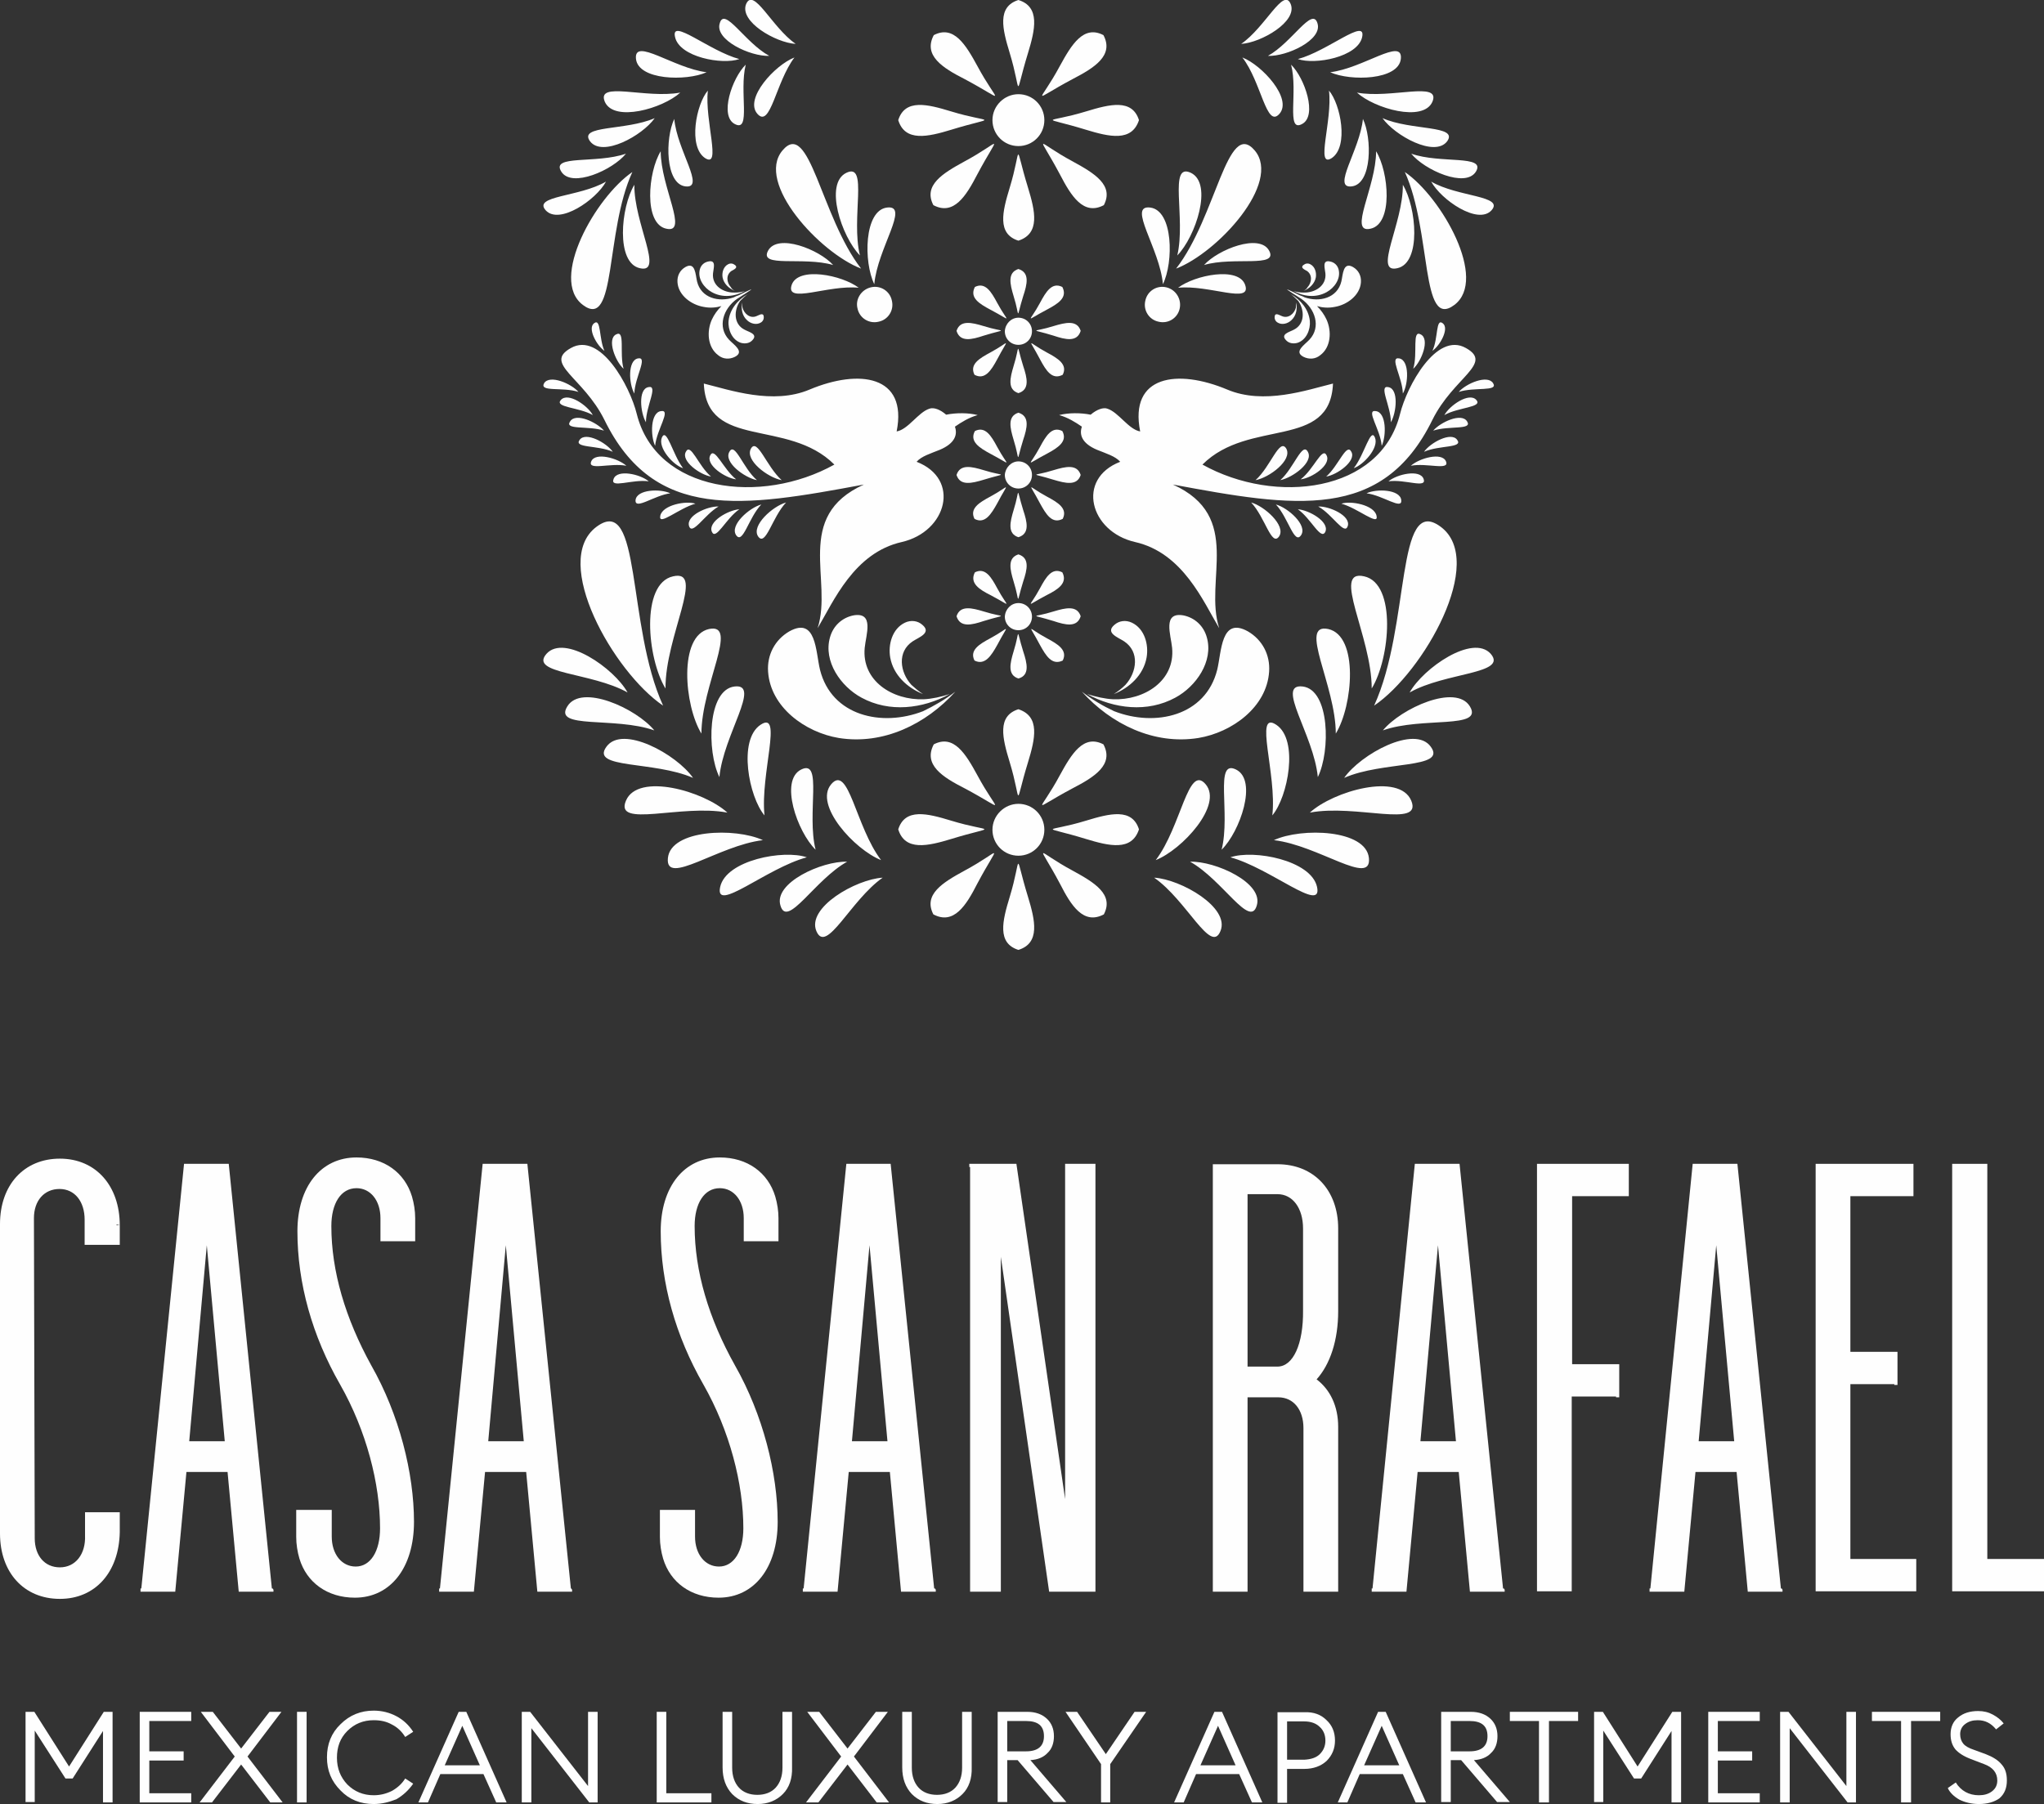 <?xml version="1.0" encoding="utf-8"?>
<!-- Generator: Adobe Illustrator 24.3.0, SVG Export Plug-In . SVG Version: 6.00 Build 0)  -->
<svg version="1.1" id="Capa_1" xmlns="http://www.w3.org/2000/svg" xmlns:xlink="http://www.w3.org/1999/xlink" x="0px" y="0px"
	 viewBox="0 0 512 452" style="enable-background:new 0 0 512 452;" xml:space="preserve">
<rect x="0" y="0" width="512" height="452" fill="#333333" stroke="none"/>
<style type="text/css">
	.st0{fill-rule:evenodd;clip-rule:evenodd;fill:#FEFEFE;}
	.st1{fill:#FEFEFE;}
</style>
<g>
	<g>
		<path class="st0" d="M277.4,102.4c2.8,0.9,5.3,5.2,8.2,5.7c-2.8-14.1,9.4-15.7,21.8-10.5c9.2,3.9,20,0.1,26.5-1.5
			c-0.7,16.7-21,8.6-32.7,20.3c18.3,10.2,44.6,7,49.5-12.7c1.7-6.9,9.1-20.7,16.5-16.5c7,3.9-3.1,7.3-8.4,18
			c-12.5,25.5-34.5,21.9-65,16.2c17.7,8,7.7,24,11.6,36c-4-6.7-9.1-18.9-21.1-21.6c-11.3-2.6-14.8-15.8-3.7-20.1
			c-1.2-1.4-3.6-2.1-5.8-3c-3.8-1.6-4.5-3.8-3.8-5.8c-1.6-1.1-3.5-2.3-5.7-2.9c2.3-0.6,5.4-0.6,7.9-0.1
			C274.7,102.6,276.4,102,277.4,102.4L277.4,102.4z M339.1,117.3c2.4-0.8,6.4-5.1,5.3-7.7C343.3,107,341.8,113.9,339.1,117.3z
			 M336,126.2c2.3-0.8,8.2,0.3,8.8,3C345.5,132,340.1,127.3,336,126.2z M365.4,98.2c1.8-2.1,7.2-4.4,8.6-2.2S369.3,96.9,365.4,98.2z
			 M361.8,104c1.3-2.4,6.2-5.8,8-3.8C371.5,102.1,365.3,102,361.8,104z M358.8,87.9c1.9-1.3,4.3-5.6,2.6-6.9
			C359.6,79.6,360.3,84.8,358.8,87.9z M359,107.9c1.8-2.1,7.1-4.6,8.5-2.3C368.9,107.8,362.9,106.6,359,107.9z M354,92.4
			c2.1-1.9,4.2-7.4,1.9-8.6C353.6,82.5,355.2,88.5,354,92.4z M356.7,113.2c1.6-2.3,6.8-5.1,8.3-3
			C366.6,112.3,360.5,111.5,356.7,113.2z M351.4,98.6c1.4-2.4,1.7-8.3-0.9-8.8C347.9,89.3,351.3,94.5,351.4,98.6z M353.4,116.7
			c2.1-1.9,7.8-3.5,8.8-1.1C363.2,118,357.4,115.9,353.4,116.7z M348.4,105.8c1.4-2.4,2-8.3-0.6-8.8
			C345.2,96.4,348.4,101.7,348.4,105.8z M347.8,120.6c2.1-1.8,7.9-3.1,8.8-0.6C357.5,122.5,351.9,120,347.8,120.6z M346.1,111.7
			c1.2-2.5,1.2-8.4-1.5-8.7C342,102.6,345.8,107.6,346.1,111.7z M342.3,123.6c2.5-1.2,8.4-1,8.7,1.7
			C351.3,127.9,346.4,124.1,342.3,123.6z M332.2,119.4c2.7-0.4,7.6-3.9,6.3-6.2C337.3,110.8,335.3,116.7,332.2,119.4z M330.2,126.9
			c2.8-0.1,8.2,2.3,7.4,4.9C336.8,134.3,333.8,128.9,330.2,126.9z M325.8,120.1c2.8-0.3,7.7-3.6,6.5-6
			C331.2,111.8,329.1,117.6,325.8,120.1z M325.1,127.6c2.8,0.2,7.9,3.1,6.9,5.6C330.9,135.6,328.4,129.9,325.1,127.6z M320.7,120.3
			c3.1-0.6,8.4-4.5,6.9-7.1C326.2,110.6,324.1,117.3,320.7,120.3z M319.6,126.4c3,0.8,8,5.2,6.3,7.7S322.7,129.7,319.6,126.4z
			 M314.5,120.3c3.4-0.6,9.3-5,7.7-7.9C320.5,109.6,318.3,116.9,314.5,120.3z M313.4,125.9c3.3,0.9,8.8,5.8,7,8.5
			C318.5,137.1,316.9,129.6,313.4,125.9z"/>
		<path class="st0" d="M232.8,102.4c-2.8,0.9-5.3,5.2-8.2,5.7c2.8-14.1-9.4-15.7-21.8-10.5c-9.2,3.9-20,0.1-26.5-1.5
			c0.7,16.7,21,8.6,32.7,20.3c-18.3,10.2-44.6,7-49.5-12.7c-1.7-6.9-9.1-20.7-16.5-16.5c-7,3.9,3.1,7.3,8.4,18
			c12.5,25.5,34.5,21.9,65,16.2c-17.7,8-7.7,24-11.6,36c4-6.7,9.1-18.9,21.1-21.6c11.3-2.6,14.8-15.8,3.7-20.1
			c1.2-1.4,3.6-2.1,5.8-3c3.8-1.6,4.5-3.8,3.8-5.8c1.6-1.1,3.5-2.3,5.7-2.9c-2.3-0.6-5.4-0.6-7.9-0.1
			C235.5,102.6,233.9,102,232.8,102.4L232.8,102.4z M171.1,117.3c-2.4-0.7-6.4-5.1-5.3-7.7C167,107,168.5,113.9,171.1,117.3z
			 M174.2,126.2c-2.3-0.8-8.2,0.3-8.8,3C164.8,132,170.1,127.3,174.2,126.2z M144.9,98.2c-1.8-2.1-7.2-4.4-8.6-2.2
			C135,98.3,141,96.9,144.9,98.2z M148.5,104c-1.3-2.4-6.2-5.8-8-3.8C138.8,102.1,145,102,148.5,104z M151.4,87.9
			c-1.9-1.3-4.3-5.6-2.6-6.9C150.6,79.6,150,84.8,151.4,87.9z M151.3,107.9c-1.8-2.1-7.1-4.6-8.5-2.3
			C141.3,107.8,147.4,106.6,151.3,107.9z M156.2,92.4c-2.1-1.9-4.2-7.4-1.9-8.6C156.7,82.5,155.1,88.5,156.2,92.4z M153.5,113.2
			c-1.6-2.3-6.8-5.1-8.3-3C143.6,112.3,149.8,111.5,153.5,113.2z M158.9,98.6c-1.4-2.4-1.7-8.3,0.9-8.8
			C162.4,89.3,159,94.5,158.9,98.6z M156.9,116.7c-2.1-1.9-7.8-3.5-8.8-1.1C147.1,118,152.9,115.9,156.9,116.7z M161.8,105.8
			c-1.4-2.4-2-8.3,0.6-8.8C165,96.4,161.8,101.7,161.8,105.8z M162.5,120.6c-2.1-1.8-7.9-3.1-8.8-0.6
			C152.7,122.5,158.4,120,162.5,120.6z M164.1,111.7c-1.2-2.5-1.2-8.4,1.5-8.7C168.2,102.6,164.5,107.6,164.1,111.7z M167.9,123.6
			c-2.5-1.2-8.4-1-8.7,1.7C159,127.9,163.9,124.1,167.9,123.6z M178.1,119.4c-2.7-0.4-7.6-3.9-6.3-6.2
			C173,110.8,174.9,116.7,178.1,119.4z M180,126.9c-2.8-0.1-8.2,2.3-7.4,4.9C173.4,134.3,176.5,128.9,180,126.9z M184.4,120.1
			c-2.7-0.3-7.7-3.6-6.5-6C179,111.8,181.2,117.6,184.4,120.1z M185.2,127.6c-2.8,0.2-7.9,3.1-6.9,5.6
			C179.3,135.6,181.8,129.9,185.2,127.6z M189.6,120.3c-3.1-0.6-8.4-4.5-6.9-7.1C184.1,110.6,186.1,117.3,189.6,120.3z M190.7,126.4
			c-3,0.8-8,5.2-6.3,7.7C186.1,136.5,187.5,129.7,190.7,126.4z M195.8,120.3c-3.4-0.6-9.3-5-7.7-7.9
			C189.7,109.6,192,116.9,195.8,120.3z M196.9,125.9c-3.3,0.9-8.8,5.8-7,8.5C191.8,137.1,193.4,129.6,196.9,125.9z"/>
		<path class="st0" d="M221.1,219.9c-6.7,0.4-19.1,7.5-16.6,13.4C207,239.2,213,225.6,221.1,219.9z M220.7,215.5
			c-6.6-2.6-16.9-13.8-12.5-19C212.6,191.3,214.3,207.1,220.7,215.5z M212.2,215.9c-6.3-0.2-18.5,5.3-16.7,11
			C197.2,232.7,204.1,220.4,212.2,215.9z M204.3,212.9c-4.6-4.5-9.1-17.4-3.6-20.1C206.2,190.1,202,203.8,204.3,212.9z M191.1,210.5
			c-6.9-3.2-23.1-2.7-23.8,4.5C166.6,222.2,180,211.8,191.1,210.5z M180.2,194.7c-3.2-6.5-3-21.9,3.8-22.7
			C190.8,171.2,181.2,184.1,180.2,194.7z M175.7,183.8c-4.3-7-5.8-24.5,1.9-26.2C185.2,156,175.7,171.7,175.7,183.8z M182.2,203.6
			c-5.9-5.4-22.4-10.1-25.4-3C153.8,207.6,170.6,201.4,182.2,203.6z M173.6,194.9c-4.1-5.9-17.7-13.4-21.7-7.8
			C147.8,192.7,163.8,190.6,173.6,194.9z M166.7,172.5c-4.6-7.5-6.3-26.3,1.9-28.1C176.8,142.5,166.6,159.4,166.7,172.5z M163.9,183
			c-4.5-5.5-18.3-11.8-21.8-6C138.5,182.8,154,179.5,163.9,183z M166.1,176.8c-12.4-8.4-28.2-36.2-16.7-44.8
			C160.8,123.5,156.9,156.7,166.1,176.8z M157.2,173.5c-3.4-6.1-15.8-14.7-20.3-9.7C132.4,168.9,148.1,168.4,157.2,173.5z
			 M202.1,214.8c-5.8-2-20.2,0.7-21.7,7.4C178.9,229,192,217.5,202.1,214.8z M191.5,204.3c-3.9-4.6-6.7-18.9-1-22.7
			C196.2,177.8,190.4,194,191.5,204.3z"/>
		<path class="st0" d="M239.3,173.3c-7.3,8.1-18,13.4-29.2,11.6c-8.4-1.4-17.1-7.7-17.7-16.6c-0.3-4.2,1.7-8,5.3-10.1
			c6.8-3.8,6.6,5.1,7.7,9.6c2.9,11.6,15.5,14.4,25.8,10.4C233.9,176.9,236.7,175.3,239.3,173.3z M237.9,173.9
			c-6.8,3.7-15.1,4.7-22.1,0.9c-5.2-2.8-9.6-9.1-7.9-15.1c0.8-2.9,3-4.9,5.8-5.5c5.4-1,3.2,4.9,2.9,8.1c-0.8,8.3,7,13.2,14.8,12.9
			C233.5,175.1,235.7,174.6,237.9,173.9L237.9,173.9z M231.2,173.9c-4-1.6-7.4-4.8-8.2-9.1c-0.6-3.3,0.5-7.3,3.7-8.8
			c1.5-0.7,3.2-0.5,4.4,0.6c2.3,2-1,3.1-2.5,4.1c-3.9,2.6-3.2,7.7-0.3,10.9C229.2,172.4,230.1,173.2,231.2,173.9z M271,173.3
			c7.3,8.1,18,13.4,29.2,11.6c8.4-1.4,17.1-7.7,17.7-16.6c0.3-4.2-1.7-8-5.3-10.1c-6.8-3.8-6.6,5.1-7.7,9.6
			c-2.9,11.6-15.5,14.4-25.8,10.4C276.3,176.9,273.6,175.3,271,173.3z M272.3,173.9c6.8,3.7,15.1,4.7,22.1,0.9
			c5.2-2.8,9.6-9.1,7.9-15.1c-0.8-2.9-3-4.9-5.8-5.5c-5.4-1-3.2,4.9-2.9,8.1c0.8,8.3-7,13.2-14.8,12.9
			C276.8,175.1,274.6,174.6,272.3,173.9L272.3,173.9z M279,173.9c4-1.6,7.4-4.8,8.2-9.1c0.6-3.3-0.5-7.3-3.7-8.8
			c-1.5-0.7-3.2-0.5-4.4,0.6c-2.3,2,1,3.1,2.5,4.1c3.9,2.6,3.2,7.7,0.3,10.9C281.1,172.4,280.1,173.2,279,173.9z"/>
		<path class="st0" d="M184.6,74.9c-3.4,2.4-5,7-2,10.2c1.2,1.3,4,3,1.5,4.3c-1.4,0.7-3,0.6-4.2-0.4c-2.7-2-2.9-6-1.6-8.9
			c0.6-1.3,1.4-2.4,2.4-3.4c-1.4,0.4-2.9,0.5-4.4,0.2c-3.1-0.5-6.4-2.9-6.6-6.2c-0.1-1.6,0.6-3,2-3.8c2.5-1.4,2.5,1.9,2.9,3.6
			c1,4.2,5.5,5.3,9.2,4c0.4-0.2,0.8-0.4,1.2-0.5C190.6,71.2,187.7,72.9,184.6,74.9L184.6,74.9z M187.3,73.7
			c-2.5,1.4-4.5,3.8-4.8,6.7c-0.2,2.2,0.9,4.8,3.1,5.5c1.1,0.3,2.2,0.1,2.9-0.7c1.4-1.5-0.9-2-2-2.6c-2.8-1.4-2.7-4.9-1.1-7.2
			C186,74.8,186.6,74.2,187.3,73.7L187.3,73.7z M186.6,72.9c-2.5,1.4-5.6,1.8-8.3,0.3c-2-1.1-3.6-3.4-3-5.7c0.3-1.1,1.1-1.8,2.2-2
			c2-0.4,1.2,1.8,1.1,3c-0.3,3.1,2.6,4.9,5.5,4.8C184.9,73.3,185.8,73.2,186.6,72.9z M185.9,75.8c-0.3,1.6,0,3.3,1.2,4.4
			c0.9,0.9,2.4,1.3,3.5,0.6c0.5-0.3,0.8-0.9,0.7-1.5c-0.1-1.1-1.2-0.3-1.8-0.1c-1.6,0.7-3.1-0.6-3.5-2.1
			C185.9,76.7,185.9,76.2,185.9,75.8L185.9,75.8z M184.1,72.9c-1.5-0.6-2.8-1.8-3.1-3.4c-0.2-1.2,0.2-2.7,1.4-3.3
			c0.6-0.3,1.2-0.2,1.7,0.2c0.9,0.7-0.4,1.2-0.9,1.5c-1.4,1-1.2,2.9-0.1,4.1C183.3,72.4,183.7,72.7,184.1,72.9z"/>
		<path class="st0" d="M326,74.9c3.4,2.4,5,7,2,10.2c-1.2,1.3-4,3-1.5,4.3c1.4,0.7,3,0.6,4.2-0.4c2.7-2,2.9-6,1.6-8.9
			c-0.6-1.3-1.4-2.4-2.4-3.4c1.4,0.4,2.9,0.5,4.4,0.2c3.1-0.5,6.4-2.9,6.6-6.2c0.1-1.6-0.6-3-2-3.8c-2.5-1.4-2.5,1.9-2.9,3.6
			c-1,4.2-5.5,5.3-9.2,4c-0.4-0.2-0.8-0.4-1.2-0.5C320,71.2,322.9,72.9,326,74.9L326,74.9z M323.3,73.7c2.5,1.4,4.5,3.8,4.8,6.7
			c0.2,2.2-0.9,4.8-3.1,5.5c-1.1,0.3-2.2,0.1-2.9-0.7c-1.4-1.5,0.9-2,2-2.6c2.8-1.4,2.7-4.9,1.1-7.2C324.6,74.8,324,74.2,323.3,73.7
			L323.3,73.7z M324,72.9c2.5,1.4,5.6,1.8,8.3,0.3c2-1.1,3.6-3.4,3-5.7c-0.3-1.1-1.1-1.8-2.2-2c-2-0.4-1.2,1.8-1.1,3
			c0.3,3.1-2.6,4.9-5.5,4.8C325.7,73.3,324.8,73.2,324,72.9z M324.7,75.8c0.3,1.6,0,3.3-1.2,4.4c-0.9,0.9-2.4,1.3-3.5,0.6
			c-0.5-0.3-0.8-0.9-0.7-1.5c0.1-1.1,1.2-0.3,1.8-0.1c1.6,0.7,3.1-0.6,3.5-2.1C324.6,76.7,324.7,76.2,324.7,75.8L324.7,75.8z
			 M326.5,72.9c1.5-0.6,2.8-1.8,3.1-3.4c0.2-1.2-0.2-2.7-1.4-3.3c-0.6-0.3-1.2-0.2-1.7,0.2c-0.9,0.7,0.4,1.2,0.9,1.5
			c1.4,1,1.2,2.9,0.1,4.1C327.3,72.4,326.9,72.7,326.5,72.9z"/>
		<path class="st0" d="M310.9,11c5-0.3,14.2-5.6,12.4-10C321.5-3.3,317,6.8,310.9,11z M311.2,14.4c4.9,1.9,12.6,10.3,9.3,14.1
			C317.2,32.3,316,20.6,311.2,14.4z M317.6,14c4.7,0.2,13.8-4,12.4-8.2C328.7,1.6,323.6,10.7,317.6,14z M323.4,16.2
			c3.4,3.3,6.7,12.9,2.7,14.9C322.1,33.2,325.2,23,323.4,16.2z M333.2,18.1c5.1,2.3,17.2,2,17.7-3.4
			C351.4,9.3,341.5,17.1,333.2,18.1z M341.4,29.8c2.3,4.8,2.3,16.3-2.8,16.9C333.5,47.3,340.6,37.7,341.4,29.8z M344.7,37.9
			c3.2,5.2,4.3,18.2-1.4,19.4C337.6,58.6,344.7,46.9,344.7,37.9z M339.9,23.2c4.4,4,16.6,7.5,18.9,2.3
			C361,20.2,348.5,24.8,339.9,23.2z M346.3,29.6c3.1,4.4,13.1,9.9,16.2,5.8C365.4,31.3,353.5,32.8,346.3,29.6z M351.4,46.3
			c3.4,5.6,4.7,19.6-1.4,20.9C343.9,68.6,351.5,56,351.4,46.3z M353.5,38.5c3.3,4.1,13.6,8.7,16.2,4.5
			C372.3,38.7,360.8,41.1,353.5,38.5z M351.9,43.1c9.2,6.3,20.9,26.9,12.4,33.3C355.8,82.8,358.7,58.1,351.9,43.1z M358.5,45.5
			c2.5,4.6,11.7,10.9,15.1,7.2C376.9,49,365.2,49.4,358.5,45.5z M325.1,14.8c4.3,1.5,15-0.5,16.1-5.5
			C342.3,4.3,332.6,12.8,325.1,14.8z M332.9,22.7c2.9,3.4,5,14,0.7,16.9C329.4,42.3,333.8,30.3,332.9,22.7z"/>
		<path class="st0" d="M199.3,11c-5-0.3-14.2-5.6-12.4-10C188.8-3.3,193.3,6.8,199.3,11z M199,14.4c-4.9,1.9-12.6,10.3-9.3,14.1
			C193,32.3,194.3,20.6,199,14.4z M192.7,14c-4.7,0.2-13.8-4-12.4-8.2C181.5,1.6,186.6,10.7,192.7,14z M186.8,16.2
			c-3.4,3.3-6.7,12.9-2.7,14.9C188.2,33.2,185.1,23,186.8,16.2z M177,18.1c-5.1,2.3-17.2,2-17.7-3.4C158.8,9.3,168.8,17.1,177,18.1z
			 M168.9,29.8c-2.3,4.8-2.3,16.3,2.8,16.9C176.8,47.3,169.6,37.7,168.9,29.8z M165.5,37.9c-3.2,5.2-4.3,18.2,1.4,19.4
			C172.6,58.6,165.5,46.9,165.5,37.9z M170.4,23.2c-4.4,4-16.6,7.5-18.9,2.3C149.3,20.2,161.7,24.8,170.4,23.2z M164,29.6
			c-3.1,4.4-13.1,9.9-16.2,5.8C144.8,31.3,156.7,32.8,164,29.6z M158.9,46.3c-3.4,5.6-4.7,19.6,1.4,20.9
			C166.4,68.6,158.8,56,158.9,46.3z M156.8,38.5c-3.3,4.1-13.6,8.7-16.2,4.5C137.9,38.7,149.4,41.1,156.8,38.5z M158.4,43.1
			c-9.2,6.3-20.9,26.9-12.4,33.3C154.5,82.8,151.5,58.1,158.4,43.1z M151.8,45.5c-2.5,4.6-11.7,10.9-15.1,7.2
			C133.4,49,145.1,49.4,151.8,45.5z M185.2,14.8c-4.3,1.5-15-0.5-16.1-5.5C167.9,4.3,177.7,12.8,185.2,14.8z M177.3,22.7
			c-2.9,3.4-5,14-0.7,16.9C180.8,42.3,176.5,30.3,177.3,22.7z"/>
		<path class="st0" d="M208.7,66.4c-3.5-3.9-13.9-8-16.3-3.6C190,67.2,201.2,64.2,208.7,66.4z M215.7,67.3
			c-10.4-4-26.5-21.5-19.7-29.6C202.8,29.6,205.6,54.3,215.7,67.3z M215.1,72.1c-4.2-3.2-15.2-5.4-16.8-0.7
			C196.7,76.3,207.4,71.3,215.1,72.1z M215.4,64c-4.6-4.7-9-18-3.4-20.7C217.6,40.6,213.1,54.6,215.4,64z M219,71.2
			c-2.7-5.5-2.6-18.5,3.2-19.2C228,51.3,219.8,62.2,219,71.2z M218.1,72c2.4-0.6,4.8,0.9,5.3,3.3c0.6,2.4-0.9,4.8-3.3,5.3
			c-2.4,0.6-4.8-0.9-5.3-3.3C214.2,75,215.7,72.6,218.1,72z M301.6,66.4c3.5-3.9,13.9-8,16.3-3.6C320.3,67.2,309,64.2,301.6,66.4z
			 M294.6,67.3c10.4-4,26.5-21.5,19.7-29.6C307.4,29.6,304.7,54.3,294.6,67.3z M295.1,72.1c4.2-3.2,15.2-5.4,16.8-0.7
			C313.6,76.3,302.9,71.3,295.1,72.1z M294.9,64c4.6-4.7,9-18,3.4-20.7C292.6,40.6,297.1,54.6,294.9,64z M291.3,71.2
			c2.7-5.5,2.6-18.5-3.2-19.2C282.3,51.3,290.5,62.2,291.3,71.2z M292.2,72c-2.4-0.6-4.8,0.9-5.3,3.3c-0.6,2.4,0.9,4.8,3.3,5.3
			c2.4,0.6,4.8-0.9,5.3-3.3C296,75,294.6,72.6,292.2,72z"/>
		<path class="st0" d="M289.1,219.9c6.7,0.4,19.1,7.5,16.6,13.4C303.3,239.2,297.3,225.6,289.1,219.9z M289.5,215.5
			c6.6-2.6,16.9-13.8,12.5-19C297.6,191.3,295.9,207.1,289.5,215.5z M298.1,215.9c6.3-0.2,18.5,5.3,16.7,11
			C313.1,232.7,306.2,220.4,298.1,215.9z M306,212.9c4.6-4.5,9.1-17.4,3.6-20.1C304.1,190.1,308.3,203.8,306,212.9z M319.1,210.5
			c6.9-3.2,23.1-2.7,23.8,4.5C343.6,222.2,330.3,211.8,319.1,210.5z M330.1,194.7c3.2-6.5,3-21.9-3.8-22.7
			C319.4,171.2,329.1,184.1,330.1,194.7z M334.6,183.8c4.3-7,5.8-24.5-1.9-26.2C325.1,156,334.6,171.7,334.6,183.8z M328.1,203.6
			c5.9-5.4,22.4-10.1,25.4-3C356.4,207.6,339.7,201.4,328.1,203.6z M336.7,194.9c4.1-5.9,17.7-13.4,21.7-7.8
			C362.5,192.7,346.4,190.6,336.7,194.9z M343.6,172.5c4.6-7.5,6.3-26.3-1.9-28.1C333.4,142.5,343.6,159.4,343.6,172.5z M346.4,183
			c4.5-5.5,18.3-11.8,21.8-6C371.7,182.8,356.2,179.5,346.4,183z M344.2,176.8c12.4-8.4,28.2-36.2,16.7-44.8
			C349.5,123.5,353.4,156.7,344.2,176.8z M353.1,173.5c3.4-6.1,15.8-14.7,20.3-9.7C377.8,168.9,362.1,168.4,353.1,173.5z
			 M308.2,214.8c5.8-2,20.2,0.7,21.7,7.4C331.4,229,318.2,217.5,308.2,214.8z M318.7,204.3c3.9-4.6,6.7-18.9,1-22.7
			C314,177.8,319.9,194,318.7,204.3z"/>
		<path class="st0" d="M255.1,115.6c1.9,0,3.4,1.5,3.4,3.4c0,1.9-1.5,3.4-3.4,3.4c-1.9,0-3.4-1.5-3.4-3.4
			C251.8,117.2,253.3,115.6,255.1,115.6z M255.1,103.4c-2.8,0.9-2.1,3.8-1.2,6.8c1.7,5.4,0.5,6.1,2.4,0
			C257.3,107.2,258,104.3,255.1,103.4z M255.1,134.6c-2.8-0.9-2.1-3.8-1.2-6.8c1.7-5.4,0.5-6.1,2.4,0
			C257.3,130.8,258,133.7,255.1,134.6z M270.7,119c-0.9-2.8-3.8-2.1-6.8-1.2c-5.4,1.7-6.1,0.5,0,2.4
			C266.9,121.1,269.8,121.8,270.7,119z M239.6,119c0.9-2.8,3.8-2.1,6.8-1.2c5.4,1.7,6.1,0.5,0,2.4
			C243.4,121.1,240.5,121.8,239.6,119z M266.1,108c-2.6-1.3-4.1,1.2-5.6,4c-2.7,5-4,4.7,1.7,1.7C265,112.2,267.5,110.6,266.1,108
			L266.1,108z M244.1,130c-1.3-2.6,1.2-4.1,4-5.6c5-2.7,4.7-4,1.7,1.7C248.3,128.8,246.7,131.4,244.1,130L244.1,130z M266.2,130
			c1.3-2.6-1.2-4.1-4-5.6c-5-2.7-4.7-4-1.7,1.7C262,128.8,263.5,131.4,266.2,130L266.2,130z M244.2,108c2.6-1.3,4.1,1.2,5.6,4
			c2.7,5,4,4.7-1.7,1.7C245.3,112.2,242.8,110.6,244.2,108L244.2,108z"/>
		<path class="st0" d="M255.1,79.6c1.9,0,3.4,1.5,3.4,3.4c0,1.9-1.5,3.4-3.4,3.4c-1.9,0-3.4-1.5-3.4-3.4
			C251.8,81.1,253.3,79.6,255.1,79.6z M255.1,67.4c-2.8,0.9-2.1,3.8-1.2,6.8c1.7,5.4,0.5,6.1,2.4,0C257.3,71.2,258,68.3,255.1,67.4z
			 M255.1,98.5c-2.8-0.9-2.1-3.8-1.2-6.8c1.7-5.4,0.5-6.1,2.4,0C257.3,94.7,258,97.6,255.1,98.5z M270.7,82.9
			c-0.9-2.8-3.8-2.1-6.8-1.2c-5.4,1.7-6.1,0.5,0,2.4C266.9,85.1,269.8,85.8,270.7,82.9z M239.6,82.9c0.9-2.8,3.8-2.1,6.8-1.2
			c5.4,1.7,6.1,0.5,0,2.4C243.4,85.1,240.5,85.8,239.6,82.9z M266.1,71.9c-2.6-1.3-4.1,1.2-5.6,4c-2.7,5-4,4.7,1.7,1.7
			C265,76.1,267.5,74.6,266.1,71.9L266.1,71.9z M244.1,93.9c-1.3-2.6,1.2-4.1,4-5.6c5-2.7,4.7-4,1.7,1.7
			C248.3,92.8,246.7,95.3,244.1,93.9L244.1,93.9z M266.2,93.9c1.3-2.6-1.2-4.1-4-5.6c-5-2.7-4.7-4-1.7,1.7
			C262,92.8,263.5,95.3,266.2,93.9L266.2,93.9z M244.2,71.9c2.6-1.3,4.1,1.2,5.6,4c2.7,5,4,4.7-1.7,1.7
			C245.3,76.1,242.8,74.6,244.2,71.9L244.2,71.9z"/>
		<path class="st0" d="M255.1,151.1c1.9,0,3.4,1.5,3.4,3.4c0,1.9-1.5,3.4-3.4,3.4c-1.9,0-3.4-1.5-3.4-3.4
			C251.8,152.6,253.3,151.1,255.1,151.1z M255.1,138.9c-2.8,0.9-2.1,3.8-1.2,6.8c1.7,5.4,0.5,6.1,2.4,0
			C257.3,142.7,258,139.8,255.1,138.9z M255.1,170c-2.8-0.9-2.1-3.8-1.2-6.8c1.7-5.4,0.5-6.1,2.4,0C257.3,166.2,258,169.2,255.1,170
			z M270.7,154.4c-0.9-2.8-3.8-2.1-6.8-1.2c-5.4,1.7-6.1,0.5,0,2.4C266.9,156.6,269.8,157.3,270.7,154.4z M239.6,154.4
			c0.9-2.8,3.8-2.1,6.8-1.2c5.4,1.7,6.1,0.5,0,2.4C243.4,156.6,240.5,157.3,239.6,154.4z M266.1,143.4c-2.6-1.3-4.1,1.2-5.6,4
			c-2.7,5-4,4.7,1.7,1.7C265,147.7,267.5,146.1,266.1,143.4L266.1,143.4z M244.1,165.5c-1.3-2.6,1.2-4.1,4-5.6c5-2.7,4.7-4,1.7,1.7
			C248.3,164.3,246.7,166.8,244.1,165.5L244.1,165.5z M266.2,165.5c1.3-2.6-1.2-4.1-4-5.6c-5-2.7-4.7-4-1.7,1.7
			C262,164.3,263.5,166.8,266.2,165.5L266.2,165.5z M244.2,143.4c2.6-1.3,4.1,1.2,5.6,4c2.7,5,4,4.7-1.7,1.7
			C245.3,147.7,242.8,146.1,244.2,143.4L244.2,143.4z"/>
		<path class="st0" d="M255.1,201.4c3.6,0,6.5,2.9,6.5,6.5c0,3.6-2.9,6.5-6.5,6.5c-3.6,0-6.5-2.9-6.5-6.5
			C248.6,204.3,251.6,201.4,255.1,201.4z M255.1,177.7c-5.4,1.7-4,7.3-2.2,13.2c3.2,10.5,1,11.8,4.6,0.1
			C259.3,185.1,260.6,179.5,255.1,177.7L255.1,177.7z M255.1,238c-5.4-1.7-4-7.3-2.2-13.2c3.2-10.5,1-11.8,4.6-0.1
			C259.3,230.6,260.6,236.3,255.1,238L255.1,238z M285.3,207.8c-1.7-5.4-7.3-4-13.2-2.2c-10.5,3.2-11.8,1-0.1,4.6
			C277.9,212,283.5,213.3,285.3,207.8L285.3,207.8z M225,207.8c1.7-5.4,7.3-4,13.2-2.2c10.5,3.2,11.8,1,0.1,4.6
			C232.4,212,226.7,213.3,225,207.8L225,207.8z M276.4,186.5c-5-2.6-8,2.4-10.9,7.7c-5.2,9.7-7.7,9.1,3.2,3.3
			C274.1,194.7,279.1,191.6,276.4,186.5z M233.8,229.1c-2.6-5,2.4-8,7.7-10.9c9.7-5.2,9.1-7.7,3.3,3.2
			C242,226.9,238.9,231.8,233.8,229.1z M276.5,229.1c2.6-5-2.4-8-7.7-10.9c-9.7-5.2-9.1-7.7-3.3,3.2
			C268.3,226.9,271.4,231.8,276.5,229.1z M233.9,186.5c5-2.6,8,2.4,10.9,7.7c5.2,9.7,7.7,9.1-3.2,3.3
			C236.1,194.7,231.2,191.6,233.9,186.5z"/>
		<path class="st0" d="M255.1,23.6c3.6,0,6.5,2.9,6.5,6.5s-2.9,6.5-6.5,6.5c-3.6,0-6.5-2.9-6.5-6.5S251.6,23.6,255.1,23.6z M255.1,0
			c-5.4,1.7-4,7.3-2.2,13.2c3.2,10.5,1,11.8,4.6,0.1C259.3,7.4,260.6,1.7,255.1,0L255.1,0z M255.1,60.3c-5.4-1.7-4-7.3-2.2-13.2
			c3.2-10.5,1-11.8,4.6-0.1C259.3,52.9,260.6,58.5,255.1,60.3L255.1,60.3z M285.3,30.1c-1.7-5.4-7.3-4-13.2-2.2
			c-10.5,3.2-11.8,1-0.1,4.6C277.9,34.3,283.5,35.6,285.3,30.1L285.3,30.1z M225,30.1c1.7-5.4,7.3-4,13.2-2.2
			c10.5,3.2,11.8,1,0.1,4.6C232.4,34.3,226.7,35.6,225,30.1L225,30.1z M276.4,8.8c-5-2.6-8,2.4-10.9,7.7c-5.2,9.7-7.7,9.1,3.2,3.3
			C274.1,17,279.1,13.9,276.4,8.8z M233.8,51.4c-2.6-5,2.4-8,7.7-10.9c9.7-5.2,9.1-7.7,3.3,3.2C242,49.1,238.9,54.1,233.8,51.4z
			 M276.5,51.4c2.6-5-2.4-8-7.7-10.9c-9.7-5.2-9.1-7.7-3.3,3.2C268.3,49.1,271.4,54.1,276.5,51.4z M233.9,8.8c5-2.6,8,2.4,10.9,7.7
			c5.2,9.7,7.7,9.1-3.2,3.3C236.1,17,231.2,13.9,233.9,8.8z"/>
	</g>
	<g>
		<path class="st1" d="M6.4,451.6v-22.7h2.2l8.7,13.7l8.7-13.7h2.2v22.7h-2.4v-17.9l-7.6,11.9h-1.8l-7.7-12v17.9H6.4z"/>
		<path class="st1" d="M35,451.6v-22.7h12.9v2.3H37.4v7.6H46v2.3h-8.6v8.2h10.5v2.3H35z"/>
		<path class="st1" d="M53.1,451.6H50l8.8-11.5l-8.5-11.2h3l7.1,9.2l7.1-9.2h3l-8.5,11.2l8.8,11.5h-3.1l-7.3-9.5L53.1,451.6z"/>
		<path class="st1" d="M74.4,451.6v-22.7h2.4v22.7H74.4z"/>
		<path class="st1" d="M93.6,452c-3.3,0-6.1-1.1-8.3-3.4c-2.3-2.3-3.4-5-3.4-8.3c0-3.3,1.1-6.1,3.4-8.3c2.3-2.3,5.1-3.4,8.3-3.4
			c2.1,0,4,0.5,5.7,1.4c1.7,0.9,3.1,2.2,4.2,3.9l-2,1.3c-0.8-1.3-1.9-2.4-3.3-3.1c-1.4-0.8-2.9-1.1-4.6-1.1c-2.6,0-4.8,0.9-6.6,2.7
			c-1.8,1.8-2.6,4-2.6,6.7c0,2.7,0.9,4.9,2.6,6.7c1.8,1.8,4,2.7,6.6,2.7c1.7,0,3.2-0.4,4.6-1.1c1.4-0.8,2.5-1.8,3.3-3.1l2,1.3
			c-1.1,1.6-2.5,2.9-4.2,3.9C97.5,451.5,95.7,452,93.6,452z"/>
		<path class="st1" d="M104.8,451.6l10.1-22.7h1.9l10.1,22.7h-2.6l-3.2-7.1h-10.8l-3.1,7.1H104.8z M115.8,432.4l-4.4,9.9h8.8
			L115.8,432.4z"/>
		<path class="st1" d="M149.7,451.6h-2.1l-14.5-18.6v18.6h-2.4v-22.7h2.1l14.5,18.6v-18.6h2.4V451.6z"/>
		<path class="st1" d="M164.5,451.6v-22.7h2.4v20.4h11.3v2.3H164.5z"/>
		<path class="st1" d="M196.1,449.5c-1.6,1.6-3.7,2.5-6.3,2.5c-2.6,0-4.7-0.8-6.4-2.5c-1.6-1.7-2.4-3.9-2.4-6.7v-13.9h2.4v14
			c0,2.1,0.6,3.8,1.7,5c1.1,1.2,2.7,1.8,4.6,1.8s3.5-0.6,4.6-1.8c1.1-1.2,1.7-2.9,1.7-5v-14h2.4v13.9
			C198.5,445.6,197.7,447.9,196.1,449.5z"/>
		<path class="st1" d="M205,451.6h-3.1l8.8-11.5l-8.5-11.2h3l7.1,9.2l7.1-9.2h3l-8.5,11.2l8.8,11.5h-3.1l-7.3-9.5L205,451.6z"/>
		<path class="st1" d="M241.1,449.5c-1.6,1.6-3.7,2.5-6.3,2.5s-4.7-0.8-6.4-2.5c-1.6-1.7-2.4-3.9-2.4-6.7v-13.9h2.4v14
			c0,2.1,0.6,3.8,1.7,5c1.1,1.2,2.7,1.8,4.6,1.8s3.5-0.6,4.6-1.8c1.1-1.2,1.7-2.9,1.7-5v-14h2.4v13.9
			C243.5,445.6,242.7,447.9,241.1,449.5z"/>
		<path class="st1" d="M249.9,451.6v-22.7h7.4c2.1,0,3.7,0.6,4.9,1.7c1.2,1.1,1.8,2.6,1.8,4.4c0,1.7-0.5,3.2-1.6,4.2
			c-1,1.1-2.5,1.7-4.3,1.8l9,10.5h-3.2l-9-10.5h-2.6v10.5H249.9z M252.3,438.8h4.7c3,0,4.5-1.3,4.5-3.8c0-2.6-1.5-3.8-4.5-3.8h-4.7
			V438.8z"/>
		<path class="st1" d="M275.8,451.6V442l-8.9-13.1h2.9l7.2,10.6l7.2-10.6h2.9l-9,13.1v9.6H275.8z"/>
		<path class="st1" d="M294.1,451.6l10.1-22.7h1.9l10.1,22.7h-2.6l-3.2-7.1h-10.8l-3.1,7.1H294.1z M305.1,432.4l-4.4,9.9h8.8
			L305.1,432.4z"/>
		<path class="st1" d="M332.3,431c1.4,1.3,2.1,3,2.1,5.1c0,2-0.7,3.7-2.1,5.1c-1.4,1.3-3.3,2-5.6,2h-4.3v8.5H320v-22.7h6.7
			C329.1,428.9,330.9,429.6,332.3,431z M330.6,439.5c0.9-0.9,1.4-2,1.4-3.4c0-1.4-0.5-2.6-1.4-3.4c-0.9-0.9-2.2-1.4-3.9-1.4h-4.3
			v9.6h4.3C328.4,440.8,329.7,440.4,330.6,439.5z"/>
		<path class="st1" d="M335.1,451.6l10.1-22.7h1.9l10.1,22.7h-2.6l-3.2-7.1h-10.8l-3.1,7.1H335.1z M346.1,432.4l-4.4,9.9h8.8
			L346.1,432.4z"/>
		<path class="st1" d="M361,451.6v-22.7h7.4c2.1,0,3.7,0.6,4.9,1.7c1.2,1.1,1.8,2.6,1.8,4.4c0,1.7-0.5,3.2-1.6,4.2
			c-1,1.1-2.5,1.7-4.3,1.8l9,10.5H375l-9-10.5h-2.6v10.5H361z M363.4,438.8h4.7c3,0,4.5-1.3,4.5-3.8c0-2.6-1.5-3.8-4.5-3.8h-4.7
			V438.8z"/>
		<path class="st1" d="M385.5,451.6v-20.4h-7.3v-2.3h17.1v2.3h-7.3v20.4H385.5z"/>
		<path class="st1" d="M399.3,451.6v-22.7h2.2l8.7,13.7l8.7-13.7h2.2v22.7h-2.4v-17.9l-7.6,11.9h-1.8l-7.7-12v17.9H399.3z"/>
		<path class="st1" d="M427.9,451.6v-22.7h12.9v2.3h-10.5v7.6h8.6v2.3h-8.6v8.2h10.5v2.3H427.9z"/>
		<path class="st1" d="M464.9,451.6h-2.1l-14.5-18.6v18.6h-2.4v-22.7h2.1l14.5,18.6v-18.6h2.4V451.6z"/>
		<path class="st1" d="M476.2,451.6v-20.4h-7.3v-2.3H486v2.3h-7.3v20.4H476.2z"/>
		<path class="st1" d="M495.7,452c-1.8,0-3.5-0.4-4.9-1.1c-1.4-0.8-2.4-1.8-2.9-2.9l2-1.4c1.3,2.1,3.3,3.2,5.8,3.2
			c1.3,0,2.4-0.3,3.3-1c0.9-0.7,1.3-1.6,1.3-2.7c0-1.9-1.1-3.3-3.3-4.1l-3.4-1.3c-1.8-0.7-3-1.5-3.8-2.4c-0.8-1-1.2-2.2-1.2-3.8
			c0-1.7,0.6-3.2,1.9-4.2c1.3-1.1,3-1.6,5-1.6c1.4,0,2.6,0.3,3.7,0.9c1.1,0.6,2,1.3,2.7,2.2l-1.9,1.5c-1.3-1.6-2.8-2.3-4.6-2.3
			c-1.3,0-2.3,0.3-3.2,1c-0.8,0.6-1.2,1.5-1.2,2.5c0,1,0.3,1.8,0.8,2.4c0.5,0.6,1.4,1.1,2.6,1.5l3,1.1c1.8,0.7,3.1,1.5,4,2.6
			c0.9,1,1.3,2.3,1.3,4c0,1.9-0.6,3.4-1.9,4.5C499.5,451.5,497.8,452,495.7,452z"/>
		<path class="st1" d="M30,378.9h-8.7v5.8c0.2,4.7-2.4,8-6.3,8c-3.8,0-6.3-2.9-6.3-7.3l-0.2-80.2c0-4.4,2.6-7.3,6.4-7.3
			c3.8,0,6.3,3.1,6.3,7.7v6.3H30v-4.9h-0.8v-0.2l0.8,0.2c0-9.9-6-16.7-15-16.7c-9,0-15,6.6-15,16.4v77.5c0,9.8,6,16.4,15,16.4
			c8.9,0,14.8-6.7,15-16.7V378.9z"/>
		<path class="st1" d="M68.3,398h-0.2L57.3,291.6H46.1L35.4,398h-0.2v0.8h8.7l2.8-30h10.3l2.8,30h8.7v-0.5L68.3,398z M56.3,361.1
			h-8.9l4.4-49.1L56.3,361.1z"/>
		<path class="st1" d="M74.2,378.4v6.7c0,1.8,0.3,3.7,0.8,5.4c1.8,6,7,9.8,13.9,9.8c8.9,0,14.8-7.5,14.8-19
			c0-12.2-3.7-26.9-10.7-39.2C86.5,330.3,83,318.5,83,307.2c0-5.7,2.4-9.5,6.3-9.5c3.5,0,6,3.1,6,7.5v5.8h8.7v-5.8
			c0-1.8-0.3-3.7-0.8-5.4c-1.8-6-7-9.8-13.9-9.8c-8.9,0-14.8,7.3-14.8,18.5c0,13,3.7,26.2,10.7,38.4c6.6,11.6,10,24.9,10,36
			c0,5.8-2.4,9.6-6.1,9.6c-3.5,0-6-3.1-6-7.5v-6.7H74.2z"/>
		<path class="st1" d="M143.1,398H143l-10.9-106.4h-11.2L110.2,398h-0.2v0.8h8.7l2.8-30h10.3l2.8,30h8.7v-0.5L143.1,398z
			 M131.2,361.1h-8.9l4.4-49.1L131.2,361.1z"/>
		<path class="st1" d="M165.3,378.4v6.7c0,1.8,0.3,3.7,0.8,5.4c1.8,6,7,9.8,13.9,9.8c8.9,0,14.8-7.5,14.8-19
			c0-12.2-3.7-26.9-10.7-39.2c-6.6-11.8-10.1-23.6-10.1-34.9c0-5.7,2.4-9.5,6.3-9.5c3.5,0,6,3.1,6,7.5v5.8h8.7v-5.8
			c0-1.8-0.3-3.7-0.8-5.4c-1.8-6-7-9.8-13.9-9.8c-8.9,0-14.8,7.3-14.8,18.5c0,13,3.7,26.2,10.7,38.4c6.6,11.6,10,24.9,10,36
			c0,5.8-2.4,9.6-6.1,9.6c-3.5,0-6-3.1-6-7.5v-6.7H165.3z"/>
		<path class="st1" d="M234.2,398h-0.2l-10.9-106.4H212L201.3,398h-0.2v0.8h8.7l2.8-30h10.3l2.8,30h8.7v-0.5L234.2,398z
			 M222.3,361.1h-8.9l4.4-49.1L222.3,361.1z"/>
		<path class="st1" d="M266.8,291.6v84l-12.2-84h-11.8v0.8h0.2v106.4h7.7v-83.9l12.1,83.9h11.6V291.6H266.8z"/>
		<path class="st1" d="M326.5,398.8h8.7v-41.3c0-5.2-2-9.3-5.4-11.9c3.4-3.8,5.4-9.8,5.4-17.1v-20.7c0-9.6-6.1-16.1-15.2-16.1h-16.2
			v107.1h8.7v-48.7h7.7c3.8,0,6.3,3.1,6.3,7.7V398.8z M320,342.4h-7.5v-43.2h7.5c3.8,0,6.4,3.5,6.4,8.6v20.5
			C326.5,336.8,323.9,342.4,320,342.4z"/>
		<path class="st1" d="M376.7,398h-0.2l-10.9-106.4h-11.2L343.8,398h-0.2v0.8h8.7l2.8-30h10.3l2.8,30h8.7v-0.5L376.7,398z
			 M364.7,361.1h-8.9l4.4-49.1L364.7,361.1z"/>
		<path class="st1" d="M404.8,349.9v0.2h0.8v-8.3h-11.8v-42.1h14.2v-8.1h-23v107.1h8.7v-48.8H404.8z"/>
		<path class="st1" d="M446.3,398h-0.2l-10.9-106.4h-11.2L413.4,398h-0.2v0.8h8.7l2.8-30H435l2.8,30h8.7v-0.5L446.3,398z
			 M434.4,361.1h-8.9l4.4-49.1L434.4,361.1z"/>
		<path class="st1" d="M480,390.6h-16.5v-43.8h11v0.2h0.8v-8.3h-11.8v-39h15.8v-8.1h-24.5v107.1H480V390.6z"/>
		<path class="st1" d="M512,390.6h-14.2v-99H489v107.1h23V390.6z"/>
	</g>
</g>
</svg>
